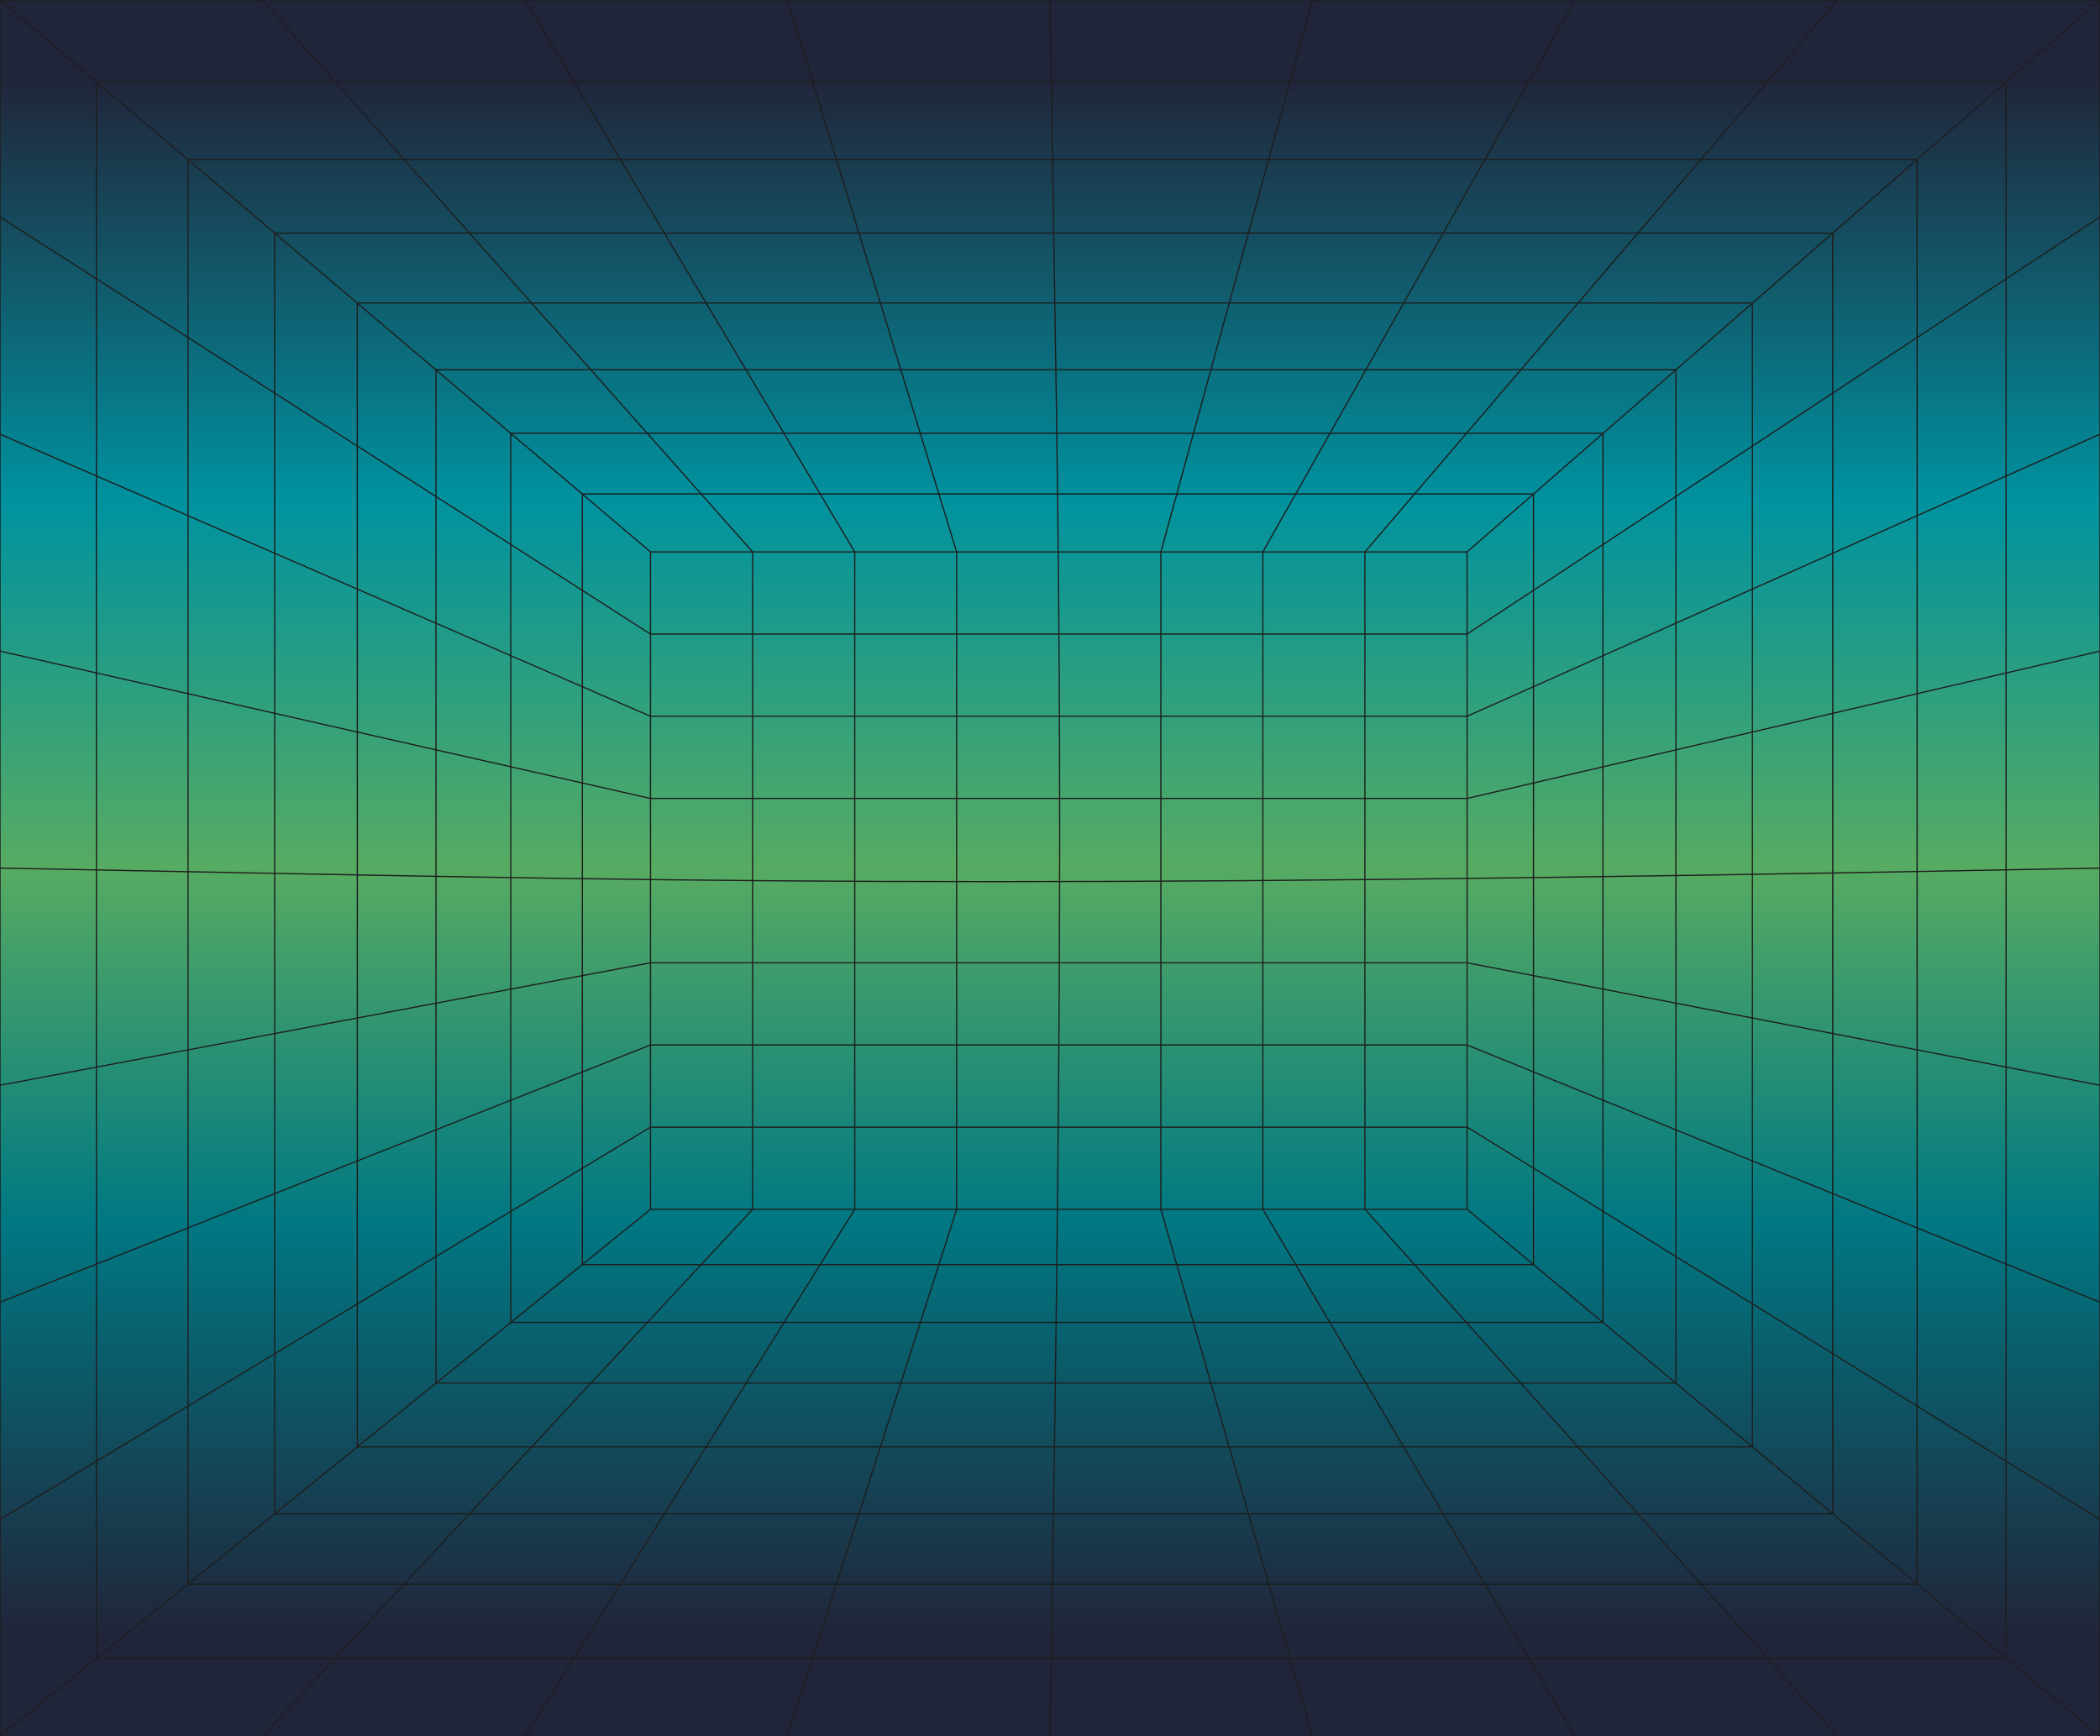 <?xml version="1.0" encoding="UTF-8"?> <svg xmlns="http://www.w3.org/2000/svg" width="1734" height="1434" viewBox="0 0 1734 1434" fill="none"><g clip-path="url(#clip0_437_2670)"><rect width="1734" height="1434" fill="url(#paint0_linear_437_2670)"></rect><path d="M0.001 179.18L0.001 -7.57955e-05L1734 0L1734 1433.99L0.001 1433.99L0.001 179.18Z" stroke="#1D1D1D" stroke-linecap="round"></path><path d="M1734 1254.82L1656.46 1206.74L1656.46 67.494L79.593 67.494L79.593 1369.46L1656.46 1369.46L1656.46 1206.74L1583.01 1161.25L1583.01 131.659L155.245 131.659L155.245 1308.26L1583.01 1308.26L1583.01 1161.25L1513.35 1117.98L1513.35 192.495L226.799 192.495L226.798 1250.19L1513.35 1250.19L1513.35 1117.98L1447 1076.75L1447 250.188L295.043 250.187L295.043 1194.9L1447 1194.9L1447 1076.75L1383.8 1037.73L1383.8 305.291L359.977 305.291L359.977 1142.2L1383.8 1142.2L1383.8 1037.73L1323.59 1000.38L1323.59 357.806L421.759 357.806L421.759 1092.09L1323.59 1092.09L1323.59 1000.38L1266.22 964.688L1266.22 407.918L480.862 407.918L480.862 1044.39L1266.22 1044.39L1266.22 964.688L1211.37 930.849L537.128 930.849L0.001 1254.82" stroke="#1D1D1D" stroke-linecap="round"></path><path d="M1734 1075.45L1211.37 862.984L537.128 862.984L0.001 1075.45" stroke="#1D1D1D" stroke-linecap="round"></path><path d="M1734 896.268L1211.37 795.121L537.128 795.121L0.001 896.268" stroke="#1D1D1D" stroke-linecap="round"></path><path d="M1734 716.906C784.572 735.397 578.894 727.816 0.001 716.906" stroke="#1D1D1D" stroke-linecap="round"></path><path d="M1734 537.723L1211.37 659.395L537.128 659.395L0.001 537.723" stroke="#1D1D1D" stroke-linecap="round"></path><path d="M1734 358.537L1211.37 591.527L537.128 591.527L0.001 358.537" stroke="#1D1D1D" stroke-linecap="round"></path><path d="M1734 179.17L1211.37 523.662L537.128 523.662L0.001 179.17" stroke="#1D1D1D" stroke-linecap="round"></path><path d="M216.701 1433.99L621.437 998.711L621.437 455.809L216.701 -1.76916e-05" stroke="#1D1D1D" stroke-linecap="round"></path><path d="M433.597 1433.99L705.785 998.711L705.785 455.809L433.597 -1.18977e-05" stroke="#1D1D1D" stroke-linecap="round"></path><path d="M650.27 1433.99L789.91 998.711L789.91 455.809L650.27 -6.10387e-06" stroke="#1D1D1D" stroke-linecap="round"></path><path d="M866.983 1433.99C879.907 655.329 875.179 518.679 866.983 -3.5042e-07" stroke="#1D1D1D" stroke-linecap="round"></path><path d="M1083.71 1433.99L958.567 998.711L958.567 455.809L1083.71 0" stroke="#1D1D1D" stroke-linecap="round"></path><path d="M1300.6 1433.99L1042.75 998.711L1042.75 455.809L1300.6 0" stroke="#1D1D1D" stroke-linecap="round"></path><path d="M1517.27 1433.99L1127.03 998.711L1127.03 455.809L1517.27 0" stroke="#1D1D1D" stroke-linecap="round"></path><path d="M537.133 998.717L0.006 1434" stroke="#1D1D1D" stroke-linecap="round"></path><path d="M1734 0L1211.37 455.809" stroke="#1D1D1D" stroke-linecap="round"></path><path d="M0.006 -2.34786e-05L537.133 455.809" stroke="#1D1D1D" stroke-linecap="round"></path><path d="M1734 1434L1211.37 998.717" stroke="#1D1D1D" stroke-linecap="round"></path><path d="M1211.39 998.709L1211.39 455.807L537.141 455.807L537.141 998.709L1211.39 998.709Z" stroke="#1D1D1D" stroke-linecap="round"></path></g><defs><linearGradient id="paint0_linear_437_2670" x1="867" y1="64.695" x2="867" y2="1434" gradientUnits="userSpaceOnUse"><stop stop-color="#21253A"></stop><stop offset="0.255" stop-color="#00929F"></stop><stop offset="0.476" stop-color="#57AB62"></stop><stop offset="0.69" stop-color="#007883"></stop><stop offset="0.938" stop-color="#21253A"></stop></linearGradient><clipPath id="clip0_437_2670"><rect width="1734" height="1434" fill="white"></rect></clipPath></defs></svg> 
